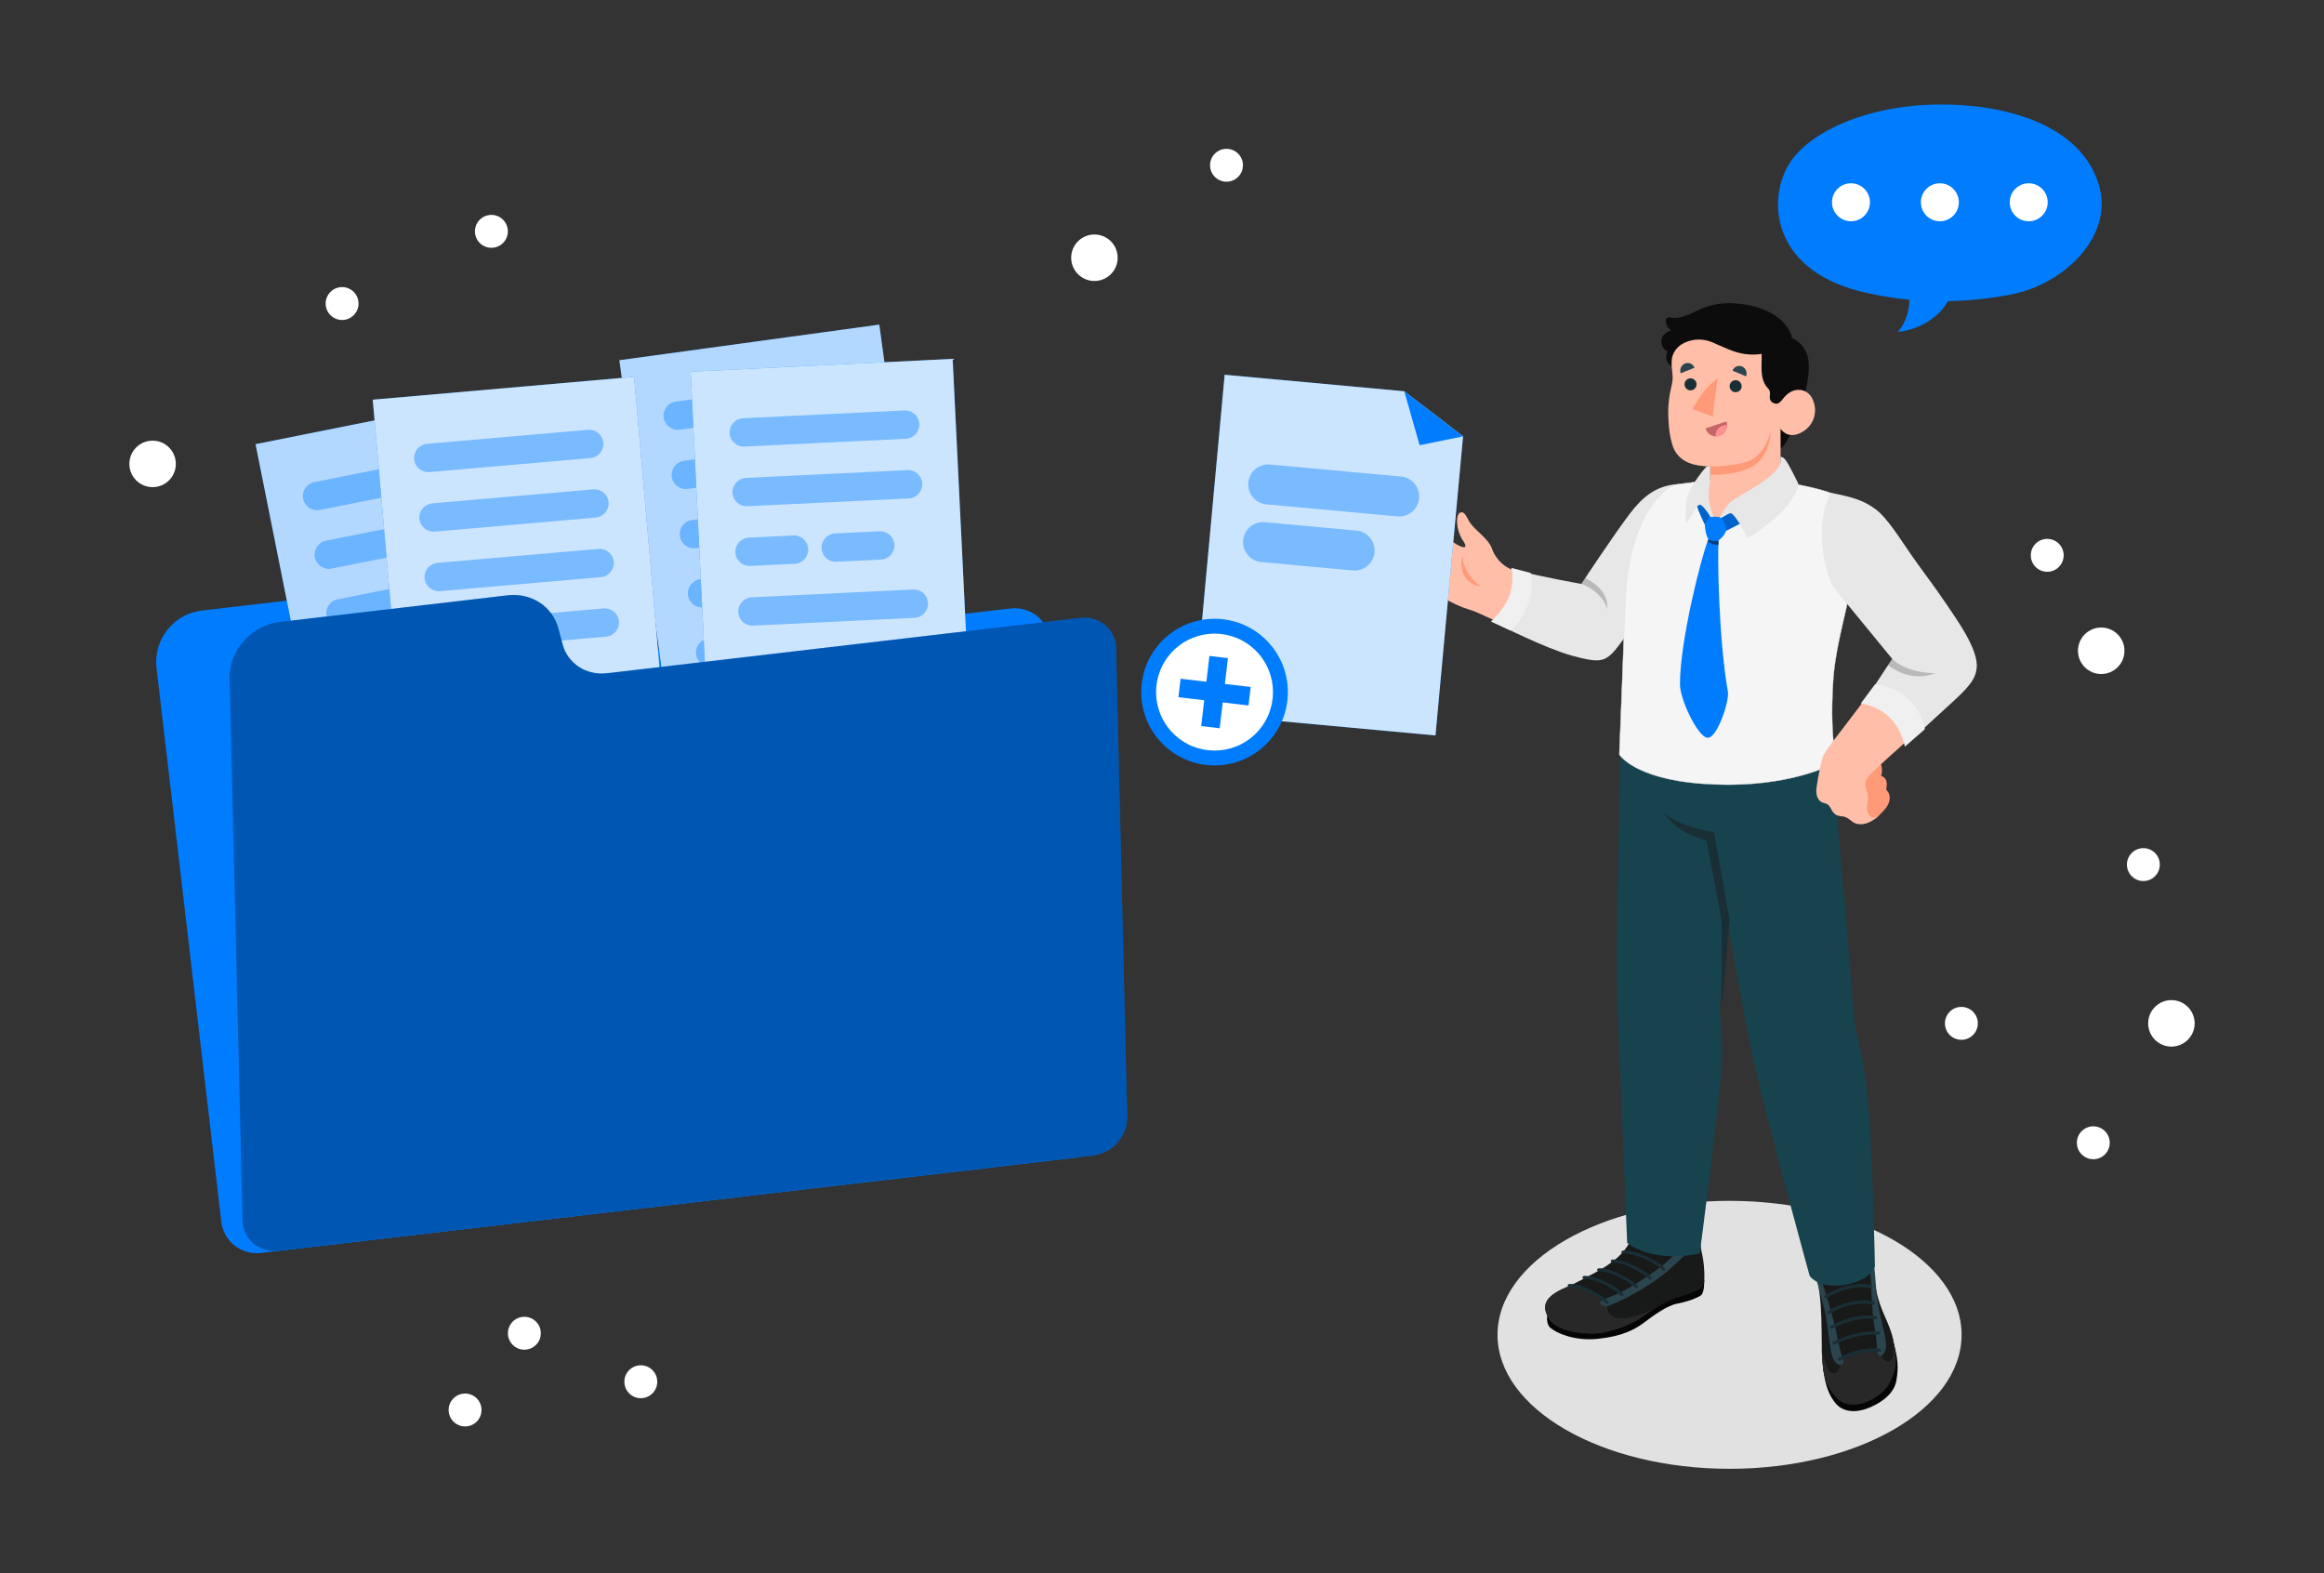 <?xml version="1.0" encoding="UTF-8"?>
<svg id="Layer_1" xmlns="http://www.w3.org/2000/svg" version="1.1" viewBox="0 0 6500 4400">
  <rect x="0" y="0" width="6500" height="4400" fill="#333333" stroke="none"/>
  <!-- Generator: Adobe Illustrator 29.1.0, SVG Export Plug-In . SVG Version: 2.1.0 Build 142)  -->
  <defs>
    <style>
      .st0 {
        fill: #0c0c0c;
      }

      .st1, .st2, .st3 {
        fill: #fff;
      }

      .st4 {
        fill: #f0f0f0;
      }

      .st5, .st6 {
        fill: #007cff;
      }

      .st7 {
        fill: #e1e1e1;
      }

      .st8 {
        fill: #050505;
      }

      .st9, .st6 {
        opacity: .4;
      }

      .st10 {
        fill: #1a2e35;
      }

      .st11 {
        fill: #ff9a79;
      }

      .st12 {
        opacity: .2;
      }

      .st12, .st2, .st6, .st13, .st14, .st15, .st3 {
        isolation: isolate;
      }

      .st16 {
        fill: #17434f;
      }

      .st17 {
        fill: #282828;
      }

      .st18 {
        fill: #c76668;
      }

      .st2 {
        opacity: .7;
      }

      .st19 {
        fill: #ff9090;
      }

      .st13 {
        opacity: .3;
      }

      .st14 {
        opacity: .2;
      }

      .st15 {
        opacity: .5;
      }

      .st20 {
        fill: #f5f5f5;
      }

      .st21 {
        fill: #ffbea7;
      }

      .st22 {
        fill: #2b454e;
      }

      .st23 {
        fill: #181919;
      }

      .st24 {
        fill: #e7e7e7;
      }

      .st3 {
        opacity: .8;
      }
    </style>
  </defs>
  <g>
    <g>
      <ellipse id="Shadow" class="st7" cx="4837.4" cy="3733.1" rx="649" ry="374.7"/>
      <g id="Bottom">
        <g>
          <path class="st21" d="M4742.6,3443.4l16.1-148.1-171.4,11.2s2.6,80.4,5,125.9c1.4,26.9-35.2,76.8-35.2,76.8,0,0,80.5,42.7,123.7,27.7,43.1-14.9,66-68,65.4-79.6-.6-11.6-3.5-13.9-3.5-13.9Z"/>
          <path class="st8" d="M4329.7,3674.8c-2.7,0-7.2,27.5,7.3,39.4,16.7,13.8,66.2,36.9,132.1,30.1,65.9-6.8,101.8-25,128.5-44.9,26.7-19.9,64-48.1,93.9-53.6,27.7-5.2,57.9-16.3,66.9-24,9-7.8,8.3-42.9,8.3-42.9l-436.9,95.9Z"/>
          <path class="st23" d="M4742.7,3443.2s8.3.2,9.8,8.4c1.9,9.7,3.6,37.9,7.7,53.9,5.7,22.2,9,67.5,5.1,85.5-3.9,17.9-49.2,29.7-78.1,39.4-29.6,9.9-63.9,30.6-94.2,52.9-31.3,23.1-96.7,46.5-139.6,45.5-50.7-1.2-107.6-17.4-120.3-39.3-15.8-27.2-27-58.7,48.7-89.6,14.3-5.9,64.8-32.4,82-42,46.6-26.1,79.4-50.2,101.4-97.3,2.6-5.5,5.3-11.6,11-14.3,4.4-2.1,9.7-1.7,14.6-1,12.5,1.8,62.4,9.1,73.7,14.3,10,4.6,24.3,10,23.8,22-.1,4.2-1.5,8.2-3,12.1-.9,2.4-1.7,5.7.6,7.1,2.2,1.4,5.1-.1,7.1-1.7,8-6.4,13.9-14.7,20.6-22.2,3.6-4,7.6-7.9,12.1-11,4.1-2.9,9.3-4.2,13-7.5,4.6-4.1,3.6-9.4,3.9-15Z"/>
          <path class="st17" d="M4592.9,3683.2c13.3-9.8,27.4-19.2,41.5-27.6h0c0,0-89.3,48.2-124.6,25-22.8-14.9-11.5-32.4-10.9-38.1.6-5.6-80-46.9-102.3-49.7h0c-6.3,3.1-11.5,5.6-14.8,6.9-75.7,31-64.4,62.4-48.7,89.6,12.7,22,53.8,39.6,119.4,40.8,42.9.7,109.2-23.8,140.5-46.9Z"/>
          <path class="st22" d="M4505.3,3626.1c-47.1,16.5-27.2,24.9-14.2,26.9,13.1,2,92.5-39.2,141.1-73.6,50.7-35.8,82.9-75.3,101.7-88.5,7-4.9,14.6-10.9,21.3-16.6-1.1-9.5-1.9-18.2-2.8-22.8-1.6-8.2-9.8-8.4-9.8-8.4-.3,5.6.7,10.9-3.9,15-3.7,3.3-8.9,4.6-13,7.5-4.5,3.2-8.5,7-12.1,11-6.8,7.5-12.7,15.8-20.6,22.2-41.6,47.3-140.6,110.8-187.7,127.3Z"/>
          <g>
            <path class="st10" d="M4494.6,3646.7c1,0,2.1-.3,2.9-.9,2-1.5,2.3-4.2.8-6-13-15.2-74.9-51.7-109.4-48.8-2.6.2-4.4,2.3-4.2,4.6.2,2.3,2.2,4,5,3.9,32.2-2.6,91,33.5,101.3,45.6.9,1,2.2,1.6,3.6,1.6Z"/>
            <path class="st10" d="M4535.8,3624.2c1,0,2.1-.3,2.9-.9,2-1.5,2.3-4.2.8-6-12.9-15.2-74.9-51.7-109.4-48.8-2.5.2-4.4,2.3-4.2,4.6.2,2.4,2.4,4.1,5,3.9,32.2-2.6,91,33.5,101.3,45.6.9,1,2.2,1.6,3.6,1.6Z"/>
            <path class="st10" d="M4576.9,3602.9c1,0,2.1-.3,2.9-.9,2-1.5,2.3-4.2.8-6-13-15.2-74.9-51.7-109.4-48.8-2.5.2-4.4,2.3-4.2,4.6.2,2.3,2.4,4.1,5,3.9,32.2-2.7,91,33.5,101.3,45.6.9,1.1,2.2,1.6,3.6,1.6Z"/>
            <path class="st10" d="M4615.1,3578.4c1,0,2.1-.3,2.9-.9,2-1.5,2.3-4.2.8-6-12.9-15.2-75.1-51.7-109.4-48.8-2.6.2-4.4,2.3-4.2,4.6.2,2.4,2.4,4.1,5,3.9,32.2-2.6,91,33.5,101.3,45.6.9,1.1,2.2,1.6,3.6,1.6Z"/>
            <path class="st10" d="M4652.6,3553.9c1,0,2-.3,2.9-.9,2-1.4,2.4-4.1.9-6-17.8-21.5-82.8-52.3-117.3-49.4-2.5.2-4.4,2.3-4.2,4.6.2,2.4,2.4,4,5,3.9,31-2.6,93.3,27,109.1,46,.9,1.1,2.2,1.7,3.6,1.7Z"/>
          </g>
        </g>
        <g>
          <path class="st21" d="M5081.6,3524.2l-39.2-140.3,174.5-26.7,7.8,135.8s18.6,48.5,7.9,66.3c-10.7,17.9-126.6,38.1-137.5,26.4-10.8-11.7-13.6-61.5-13.6-61.5Z"/>
          <path class="st8" d="M5099.5,3830.1c5.7,43.5,15.3,71.5,34.7,94.8,19.4,23.3,53.3,26.9,86.7,14.8,33.4-12.1,75.5-38.1,82.8-77.2,7.3-39.1,3.7-64.8-6.6-104.4l-197.7,72.1Z"/>
          <path class="st23" d="M5224.8,3493c14-.9,11.3,58.8,23.1,116.7,12.6,62,35.8,85.3,46.8,136,12.6,58,10.7,84.9-10.7,123.9-21.4,39-102.8,85.4-147.3,39.7-36.3-37.3-40.6-83.4-41.3-142.9-.7-61.5-.7-104.9-6.5-150.9-5.5-44-19.1-83-7.2-89.5,1.3,6.4,2.8,14.5,4.2,20.8,1.1,4.8,4,28.6,11.8,27.8.4-5.8-.1-11-.9-16.7-.7-5-.6-10.5,2.9-14.8,3.5-4.4,16.8-9.9,22.4-11.7,13.6-4.2,37.9-9.6,51.8-12.6,6.9-1.5,13.9-2.7,20.9-3.6,5.7-.7,12.4-1.2,17.8-.2,3.4.6,6.5,2.3,7.9,5,1,2,1,4.4,1.2,6.7.3,4.1,1.1,8.1,2.5,11.9.6,1.7,2.1,3.6,4.1,2.9,1.6-.6,2.1-2.4,2-3.9-.4-7.1-1.8-12.2-2.7-20.5-.4-3.8-1.5-9-1.8-12.8-.3-3.8-.6-7.6-1.1-11.3Z"/>
          <path class="st17" d="M5290.4,3729.2c1.9,8.4,13.7,63.8-3.2,76.3-18.3,13.6-31.5-29.4-31.5-29.4,0,0-45.3-6-108.6,27.7,3.9,8.7-4.2,40.3-22.4,36.3-18.1-4-29.2-67.9-29.3-68.7.9,57,6,101.6,41.2,137.8,44.5,45.7,126-.7,147.3-39.7,21.4-39,23.2-65.9,10.7-123.9-1.3-5.8-2.7-11.2-4.2-16.4Z"/>
          <path class="st22" d="M5250.9,3780.6c1.6,21.4,25.3,10.9,24.4-19.5-.9-30.4-24.3-99.5-27.4-151.5-5.1-71.4-9-117.6-23.1-116.7,0,.7.1,1.4.2,2.2l3.7,29.7c.7,4.3,1.3,8.1,1.6,12.7,3.1,43.6,4.9,128.4,11.7,167.7,6.8,39.3,7.2,54,8.8,75.4Z"/>
          <path class="st22" d="M5154.6,3802.2c-5.9-20.4-10.7-34.1-18.1-73.3-7.3-38.9-32-116.7-44.3-158.5-3.9-6.8-5.6-20.2-6.4-23.7-1.3-5.8-2.6-13.3-3.9-19.4-.1-.4-.2-.9-.3-1.3-8.5,4.9-5.1,38.7-.3,56.1,4.8,17.4,10.6,36.1,16.6,61.2,15.2,49.3,17.6,123.6,27.4,152,9.8,28.4,35.2,27.4,29.3,7Z"/>
          <g>
            <path class="st10" d="M5145.9,3805.8c.6-.1,1.3-.4,1.9-.7.5-.3,49.7-29.9,106.9-24.3,2.8.3,5.5-1.6,6.1-4.1.6-2.5-1.2-4.8-4-5.1-61.2-6-112.2,24.7-114.3,26-2.5,1.5-3.3,4.4-1.8,6.4,1.1,1.6,3.2,2.2,5.2,1.7Z"/>
            <path class="st10" d="M5131.3,3760.9c.6-.1,1.1-.3,1.7-.7.5-.3,56-31.4,119.7-27.2,2.8.1,5.5-1.7,6-4.2.5-2.5-1.4-4.7-4.2-4.9-67.4-4.5-124.1,27.4-126.5,28.7-2.5,1.4-3.4,4.3-2.1,6.4,1.1,1.6,3.3,2.3,5.4,1.9Z"/>
            <path class="st10" d="M5246.5,3689.4c1.9-.4,3.6-1.8,4.2-3.6.8-2.5-.9-4.9-3.6-5.3-63.8-10.2-123.8,26.1-126.4,27.7-2.5,1.5-3.3,4.4-1.8,6.4,1.5,2,4.7,2.4,7.1,1,.6-.3,58.9-35.5,118.3-26,.7.1,1.5,0,2.2,0Z"/>
            <path class="st10" d="M5240.3,3648.3c1.9-.4,3.6-1.8,4.2-3.6.8-2.5-.7-4.9-3.5-5.4-70.2-12.3-126.6,26-129,27.7-2.4,1.6-3,4.5-1.3,6.5,1.6,1.9,4.9,2.2,7.2.6.5-.4,54.8-37.2,120.1-25.7.8.1,1.5.1,2.3,0Z"/>
            <path class="st10" d="M5233.1,3602.1c1.9-.4,3.5-1.7,4.1-3.5.9-2.5-.7-4.9-3.4-5.4-65.9-12.5-127.2,27.3-129.8,29.1-2.4,1.6-3.1,4.5-1.5,6.5,1.5,2,4.8,2.3,7.2.7.6-.4,59.9-38.8,121-27.2.8.1,1.6.1,2.4,0Z"/>
          </g>
        </g>
        <g>
          <path class="st16" d="M5112.1,2042.6c39.7,332.1,72.9,808.7,72.9,808.7,2.9,26.1,21.9,70.6,36.6,199.5,15.5,135.9,22.4,490.3,22.4,490.3-16.2,52.1-143.4,77.5-182.5,27.3,0,0-117-424.8-153.2-585.9-37.2-165.5-77-410.8-77-410.8l-21.5,245.9s7.5,84.3,5.8,153.1c-1.9,80-61.5,534.9-61.5,534.9,0,0-123.1,30.3-203.1-29.6,0,0-22.3-548.3-26.2-644.4-7.7-188.5,5.8-545.2,8.3-788.7h578.9Z"/>
          <path class="st10" d="M4837.4,2571.5l-43.4-244.4s-92.4-11.9-140.4-54.1c0,0,31.5,56.3,118.8,77.1l42.8,222.5.7,245,21.5-245.9Z"/>
        </g>
      </g>
      <g id="Arm">
        <path class="st21" d="M4533,1483.4c-74.5,100.9-110.1,155.9-110.1,155.9,0,0-144.5-24.6-200.6-49.1-24.4-10.7-42.8-36.6-48.5-53.5-10.6-31.3-46.4-51.1-63.4-76.3-5.4-8-12.4-30.2-24.6-27.4-11.1,2.5-10.8,21.2-10.3,30,.8,14.6,4.9,28.5,11.7,41.4,3.3,6.3,8.5,11.8,10.7,18.8,5,15.9-20.9,1.2-25.6-1.7-12.5-7.5-23.1-17.9-32.6-29-14.3-16.6-26.8-34.9-43-49.6-4.9-4.5-10.3-8.6-16.6-10.8-6.2-2.1-13.5-2-19,1.7-5.4-4.4-11-9-17.6-10.9-6.6-1.9-14.5-.5-18.9,5-4.7,6-.7,13.9,4.3,23.1-11.4.7-15.9,6.6-15.4,13.2.6,6.7,2.9,14.4,4.8,20.8,2.3,7.8,4.1,14,5.8,18.3-2.8,2-4.3,6.2-4.9,10.1-2.1,12.7,1.7,25.9,7.2,37,13.3,27,25.1,60.8,49.5,79.6,37.5,28.9,87.4,61.4,132.5,74.5,19.6,5.7,49.5,20.7,74.3,31.8,24.8,11.1,50.6,25.8,114.3,53.9,69.2,30.5,133.8,49.2,161.2,50.7,39.2,2.1,50.8-24.3,95.1-81.2,60-77.2,176.9-247.6,176.9-247.6l-31.4-147.3c-41.4-1.3-91.4,18.1-165.7,118.6Z"/>
        <path class="st24" d="M4734.8,1513.1l-50.9-158.4c-55.4,6.3-91.3,37.2-125.1,81.4-44.4,58.1-135.9,196.9-135.9,196.9,0,0-114-20.1-175.8-36.9,0,0,14.1,32.4-4.7,83.7-18.9,51.3-51.3,67-51.3,67,0,0,132.5,67,205.9,87s90.6,18.4,119.4-14.6c28.8-33,218.4-306.2,218.4-306.2Z"/>
        <path class="st4" d="M4227,1588.2l54.3,14.1s10.5,42.1-8.1,90.5c-18.7,48.4-48.8,70.4-48.8,70.4l-54.4-24.9s40.9-36.9,53.5-77.6c12.6-40.7,3.5-72.6,3.5-72.6Z"/>
        <path class="st12" d="M4433.7,1616.8l-10.8,16.2c37.6,14.2,65.7,42.5,72.4,71.1,2.7-41.7-24.7-68.9-61.6-87.3Z"/>
        <path class="st11" d="M4091.3,1553.1c-2.1,36.1,26.3,71.8,50.4,86.2-42.9-2.7-64.1-47.3-50.4-86.2Z"/>
        <path class="st11" d="M3961.1,1433.8c29.2,29.5,47.3,68,74.8,99.1-31.1-26.7-50.3-66.5-74.8-99.1h0Z"/>
        <path class="st11" d="M3928.9,1451c5.7-.3,10.2,4.3,14,8,11,12.4,18.8,27.5,27.7,41.3,11.5,18.8,25.6,35.6,39.6,52.4-25.1-21.5-43.8-49.7-59.8-78.7-5.8-8.5-10.8-20.6-21.5-23.1h0Z"/>
        <path class="st11" d="M3924.1,1503.3c17.5-12.4,30.2,23.1,37.7,34.5,4.5,8.2,9.8,15.9,15.1,23.7,5.3,7.8,10.8,15.4,16.6,22.8-7.2-6.1-13.4-13.4-19.3-20.7-12.1-14.5-20.1-32.4-29.2-48.8-4.3-7.5-11.6-17.3-20.9-11.5h0Z"/>
      </g>
      <g id="Chest">
        <path class="st20" d="M4832.8,2194.6c-23.9,0-48.5-.9-73.1-2.8-98.3-7.4-155.8-29.3-186.7-46.3-32-17.6-43-33.9-44-35.4.3-8,11.6-286,16.4-423.6,3.1-87.3,18.3-161.7,45.4-221.4,24-53,56.2-91,93.2-109.8l101.1-12.7,164.7-1.8c12.9,2.7,27,5.1,41.8,7.7,24.1,4.2,51.4,9,78.9,15.7,54.2,13.1,69.9,22,98.4,38.2,4.5,2.6,9.2,5.2,14.5,8.2.6,6.8,12.6,141.4-19,287.8-1.4,6.3-3.3,14.7-5.6,24.4-10.5,44.8-28,119.9-31.6,180.4-5.8,97.5-2.9,140.5,6.1,229.7-3,1.7-29.3,16.3-76.7,30.8-46.3,14.1-122.7,30.9-223.8,30.9Z"/>
        <path class="st7" d="M4949.8,1341.2c12.9,2.7,26.9,5.1,41.8,7.7,24.1,4.2,51.3,9,78.8,15.7,54.1,13.1,69.8,22,98.3,38.2,4.5,2.5,9.1,5.2,14.3,8,.4,4.5,3.3,37.8,2.7,86.8-.6,48.4-4.9,122.6-21.7,200.7-1.4,6.3-3.3,14.7-5.6,24.4-10.5,44.9-28,120-31.6,180.4-5.8,97.4-2.9,140.4,6.1,229.5-4.1,2.3-30.2,16.5-76.4,30.6-29.4,9-61.1,16.1-94.1,21.2-41.3,6.4-84.8,9.7-129.4,9.7s-48.5-.9-73.1-2.8c-43.3-3.3-82.4-9.6-116.1-18.8-27-7.4-50.6-16.6-70.3-27.4-31.3-17.2-42.4-33.1-43.8-35.2.4-11,11.6-286.7,16.4-423.5,1.6-44.5,6.4-86.4,14.5-124.5,7.6-35.7,17.9-68.3,30.8-96.7,24-52.9,56.1-90.7,92.9-109.5l101-12.7,164.7-1.8M4949.8,1340.2l-164.8,1.8-101.2,12.7c-70.6,35.9-132.4,147.1-138.9,331.7-5,140.5-16.4,423.8-16.4,423.8,0,0,40.6,67.7,231.2,82.1,25.6,1.9,50,2.8,73.2,2.8,195.8,0,301-61.9,301-61.9-8.7-86-12.1-130.5-6.2-230,4.4-73.8,29.7-169.9,37.2-204.7,32.6-151.3,19-288.3,19-288.3-39.5-21.9-50.5-31.4-113.3-46.6-44.2-10.7-86.4-16.3-120.7-23.4h0Z"/>
      </g>
      <g id="Head">
        <g>
          <g>
            <path class="st0" d="M5001.9,943.3s29.4,2.2,48.6,39.3c9.7,18.6,16.6,52.6-9.9,149.6-17.1,62.5-37.5,89.7-46.7,107.1-9.1,17.4-27.9,22.2-27.9,22.2l1.9-74.6-19.5-47.5s-19.6-42.5-23.3-79.8c-4.6-48.1,14.1-75.3,14.1-75.3l62.5-41Z"/>
            <path class="st0" d="M5012.1,945.8c-7.3-41.9-60.5-92-163-97.5-32.5-1.7-62.3,2.8-92.3,15.9-26.1,11.4-52.3,28.2-80.5,24.2-5.8-.8-13.2-1.8-16.2,3.2-1.1,1.8-1.2,4.1-1.1,6.2.5,10.9,6.5,21.4,15.7,27.3-13.3,1-25.3,11.7-27.7,24.8-2.4,13.1,4.9,27.4,17,33-5.5,10.2-4.7,23.5,2,33,12.3,17.4,35.2,13.4,53.7,12.5,18.8-1,37.6-1.9,56.5-2.9,41-2.1,82.1-4.2,123.1-6.4,13.9-.7,27.8-1.4,41.6-2.2l71.4-71.2Z"/>
            <path class="st21" d="M5036.3,1210.6c-38.7,18.8-56.3-11.8-56.3-11.8l.3,157.4c-42,56.2-166.7,101-182.3,100.7-10.4-4-34.5-61.7-14.8-115.2v-36.8s-12.9,0-33.4-3.3c-34.2-5.4-62.9-22.8-73.1-59.9-5.2-19-8.1-31.8-10.2-67.4-2.8-47.2,4.2-74.5,10.2-102.5,5.2-24.3-5.2-48.3,0-71.9,4-18,16.8-32.5,33.4-40.7,25.2-12.4,53.7-12.4,78.3-2.2,31.2,13,60.3,29.1,94.3,33.4,14.7,1.8,29.7,1.6,44.3-.7.9,15.8-.8,31.6,0,47.4s4.2,32.1,14,44.5c2.7,3.5,6.7,6.9,8.3,11.1,3.8,10.1-3.7,20.6,4.7,30,2.9,3.2,7,5.2,11.2,6,2.5.5,5.2.5,7.6-.5,5.2-2.1,9.8-7.3,13-11.6,10.5-14,24-25.1,42-26.3,18.3-1.2,33.8,8.9,41.5,25.3,17.2,36.8,2.8,77.5-33,94.9Z"/>
            <path class="st11" d="M4783.3,1304.8c44.9-.3,84.7-5.8,111.2-17,26.5-11.2,50-47,57.7-82.6,0,28.6-12.6,79.4-52.7,100.4-40.2,21.1-86.9,22.2-116.3,22.8v-23.7Z"/>
          </g>
          <g>
            <path class="st22" d="M4845.7,1036.6l37.9,16c4.2-10.9-.9-23.2-11.4-27.7-10.5-4.4-22.4.8-26.6,11.7Z"/>
            <path class="st22" d="M4700.7,1043.9l38.6-15.3c-3.9-10.9-15.6-16.3-26.3-12.1-10.6,4.2-16.2,16.5-12.3,27.4Z"/>
            <path class="st10" d="M4871.2,1080.7c-.3,9.3-8.1,16.5-17.4,16.2-9.3-.3-16.5-8.1-16.2-17.4s8.1-16.5,17.4-16.2c9.3.3,16.5,8.1,16.2,17.4Z"/>
            <path class="st10" d="M4745.1,1075.5c-.3,9.3-8.1,16.5-17.4,16.2-9.3-.3-16.5-8.1-16.2-17.4.3-9.3,8.1-16.5,17.4-16.2,9.3.3,16.5,8.1,16.2,17.4Z"/>
            <path class="st11" d="M4803.9,1058.1l-13.8,106.8-56.4-20.8c20.1-37.7,43.5-66.3,70.3-86Z"/>
          </g>
        </g>
        <path class="st18" d="M4829,1178.6l-59,19.5c5.1,16.9,22.4,26.2,38.7,20.8,16.3-5.4,25.4-23.5,20.3-40.4Z"/>
        <path class="st19" d="M4822.7,1189.3c2.5-.6,5-.7,7.5-.7-.2,13.5-8.4,26.1-21.6,30.4-3.3,1.1-6.6,1.4-9.9,1.4-2.4-13.8,8-27.6,23.9-31.1Z"/>
      </g>
      <g>
        <path class="st5" d="M4768.3,1467.1s-25-48.4-24.8-67.3l30.9-31.4,9,78.8-15.1,20Z"/>
        <path class="st14" d="M4768.3,1467.1s-25-48.4-24.8-67.3l30.9-31.4,9,78.8-15.1,20Z"/>
      </g>
      <g>
        <polygon class="st5" points="4810.4 1450.5 4862.9 1415.3 4906.3 1444.9 4825.7 1485.4 4810.4 1450.5"/>
        <polygon class="st14" points="4810.4 1450.5 4862.9 1415.3 4906.3 1444.9 4825.7 1485.4 4810.4 1450.5"/>
      </g>
      <path class="st5" d="M4832.9,1935.5c-26.4-149.3-29.5-383.3-26.2-424.2l-28.6-3c-20.2,49-79.9,287.9-79.3,404.2-1.7,40.5,49.9,149.6,77.2,150.8,27.3,1.2,61.1-103.5,56.8-127.8Z"/>
      <path class="st15" d="M4775.9,1514.5c.9-2.6,1.5-4.3,2.3-6.1,0,0,0,0,0,0,0,0,0,0,0,0l28.6,3s0,0,0,0c-.3,3.5-.3,6.9-.1,12.6-10.4,1.5-25.1-5-30.8-9.4Z"/>
      <path class="st5" d="M4811.1,1446.5c-12.4-2.4-27-1.3-27-1.3,0,0-10,8.4-15.8,21.9,0,0,.3,25.2,9.9,41.2,0,0,11,8,28.6,3,0,0,16.2-11.4,20.8-27.4.9-13.7-10.1-33.5-16.5-37.4Z"/>
      <g>
        <path class="st24" d="M4810.5,1446.4c.9,0,2.1,2.2,3,2.3,19.9-10.7,23.1-14.4,28.4-12.9,10,2.9,33.6,44.6,39.5,58.1,6,13.4,4.8,13.3,23.2,1.1,35.6-23.8,74.3-55.4,93.2-79.8,29.2-37.5,32.7-60.6,32.7-60.6,0,0-10.5-22.5-16.6-33.6-11.9-21.4-21.7-44.8-33.9-42.9v14.3c-2.2,18.6-32,43.9-62.9,63.6-29.1,18.6-69.9,41-79.8,50.6-7.3,7-17.7,23.3-26.9,39.8Z"/>
        <path class="st24" d="M4715.9,1462.2c2.9,7.6,27.1-51.9,39-50.6,5.7.5,18.6,16.6,29.3,33.6,0,0,6.9-.2,8.1-.2-7.2-17.9-10.8-33.4-12.3-45.3-2.4-20.3,3.3-59.4,3.3-59.4v-35.5c-3,.2-5.6-.2-9.6-.4-3,3-8,8.3-13.5,15.3-13.7,17.5-38.7,53.2-42.5,75.9-6.2,36.4-2.9,63.8-1.7,66.7Z"/>
      </g>
      <g id="Arm1" data-name="Arm">
        <path class="st11" d="M5249.7,2286.5c12.7-13.8,29-26,34.2-44.8,2.7-9.7,1.8-20.8-4.5-28.6-1.3-1.6-2.9-3.2-3.4-5.2-.4-1.7,0-3.5.3-5.2,1.3-7.1,1.7-14.8-1.4-21.3-2.6-5.5-7.7-9.9-13.6-11.6,3.4-10.4,3.3-21.9-.3-32.2-4.2-12.2-16.8-22-25.1-8.3-4,6.7-7,14.1-9.6,21.4-6.4,18.4-21,35.4-22.9,54.7-2,20.3,3.8,80,35.2,82.7,2.4.2,9.4.3,11.2-1.6Z"/>
        <path class="st21" d="M5081.8,2194.9c3.7-24.9,8.8-49.6,15.2-74,2.2-8.4,7-15.7,11.9-22.7,5.7-8.1,11.1-16.6,17.2-24.3,17.2-21.9,49.7-64.8,82-107.7,77.8-24.7,120,13.4,137.8,94-36.9,34.8-81.2,71.7-116.9,107.7-9.5,9.5-14.3,19-11.1,33,1.9,8.1,5.4,15.9,6.3,24.2,1.2,10.7-2.1,21.3-2.6,32.1-.5,10.7,2.9,23.1,12.6,27.6,4.7,2.2,10.1,2.2,15.3,1.8-9.2,6.5-18.8,12.7-29.5,16.1-10.7,3.4-22.8,3.8-32.9-1.1-9.8-4.7-17.2-14.1-27.7-17.2-5.6-1.7-11.7-1.4-17.4-2.9-5.8-1.5-11.2-5-14.9-9.8-6-7.5-8.4-18.3-16.9-22.9-4-2.2-8.8-2.6-13-4.3-8.7-3.5-14.3-12.4-16.2-21.6-1.9-9.2-.7-18.7.7-28Z"/>
        <path class="st21" d="M5133.3,1387c120.8,22.8,123.6,50.4,195.5,149.4,71,97.7,150.4,213.6,172.9,261.8,27.8,59.6,33.7,82.5-30.2,146.1-32.9,32.8-78.8,71.8-125.5,115.9-32.8-62.7-79-93.7-137.8-94,45.8-60.8,91-121.5,91-121.5l-136.1-172.3s-107.9-113.2-29.7-285.4Z"/>
        <path class="st24" d="M5441.2,1685.7c-30.9-46-67.8-93.9-96.2-134.7-28.4-40.8-66.4-103-99.6-127.2-33.2-24.2-61-32.9-124.6-45.6-48.7,84.3-17.2,234.5,11.2,269.1,28.4,34.6,160.3,195.3,160.3,195.3l-62.2,94.5s26.3-4.1,74.5,38.2c48.2,42.3,50.6,85,50.6,85,0,0,65.4-59.6,113.9-104.4,48.5-44.8,56.7-64.1,59.4-87.2,6.1-52.1-56.4-137-87.2-183Z"/>
        <path class="st4" d="M5244.1,1914.1l-39.6,53.1s45.5,5,80.8,39.6c35.3,34.7,42.4,81.4,42.4,81.4l55.9-48.8s-4.2-47.4-49.6-87.1c-45.3-39.6-89.9-38.2-89.9-38.2Z"/>
        <path class="st12" d="M5292.2,1842.5c36.7,36,100.6,41,121.6,39.7-74,30.2-133-22.5-133-22.5l11.4-17.3Z"/>
      </g>
      <path class="st5" d="M5008.5,451.5c59.1-86.1,217.1-157.4,412.6-159.3,177.7-1.7,394.1,50.6,448.2,221.4,46.1,145.6-95.9,281-243.3,309.8-63.9,12.5-123.5,17.9-177.9,18.8-27.3,51-91.4,82.4-139.6,85.7,24.9-29.5,31.5-63.6,32-89.7-54.3-5.1-100.5-14.1-136.6-23.1-255.9-64-261.5-267.2-195.4-363.5Z"/>
      <path class="st1" d="M5621,565.7c0,29.3,23.8,53.1,53.1,53.1s53.1-23.8,53.1-53.1-23.8-53.1-53.1-53.1c-29.3,0-53.1,23.8-53.1,53.1ZM5372.5,565.7c0,29.3,23.8,53.1,53.1,53.1s53.1-23.8,53.1-53.1-23.8-53.1-53.1-53.1c-29.3,0-53.1,23.8-53.1,53.1ZM5123.9,565.7c0,29.3,23.8,53.1,53.1,53.1s53.1-23.8,53.1-53.1-23.8-53.1-53.1-53.1c-29.3,0-53.1,23.8-53.1,53.1Z"/>
    </g>
    <g>
      <g>
        <path class="st5" d="M1370.3,1773l-16-44.8c-22.7-63.5-86.2-103-153.1-95.1l-636.5,74.4c-79.4,9.3-136.2,81.2-126.9,160.6l181.2,1548.9c6.4,54.4,55.7,93.4,110.1,87.1l2277.2-266.3c54.4-6.4,93.4-55.7,87.1-110.1l-156.6-1339c-6.4-54.4-55.7-93.4-110.1-87.1l-1322.3,154.7c-58.6,6.9-114.1-27.7-133.9-83.2Z"/>
        <g>
          <g>
            <rect class="st5" x="806.1" y="1161.2" width="733.7" height="1010.8" transform="translate(-303.2 261.5) rotate(-11.3)"/>
            <rect class="st2" x="806.1" y="1161.2" width="733.7" height="1010.8" transform="translate(-303.2 261.5) rotate(-11.3)"/>
          </g>
          <g class="st9">
            <path class="st5" d="M1337.8,1337.9l-443.2,88.3c-21.5,4.3-42.4-9.7-46.7-31.2h0c-4.3-21.5,9.7-42.4,31.2-46.7l443.2-88.3c21.5-4.3,42.4,9.7,46.7,31.2h0c4.3,21.5-9.7,42.4-31.2,46.7Z"/>
            <path class="st5" d="M1370.5,1501.8l-443.2,88.3c-21.5,4.3-42.4-9.7-46.7-31.2h0c-4.3-21.5,9.7-42.4,31.2-46.7l443.2-88.3c21.5-4.3,42.4,9.7,46.7,31.2h0c4.3,21.5-9.7,42.4-31.2,46.7Z"/>
            <path class="st5" d="M1403.1,1665.7l-443.2,88.3c-21.5,4.3-42.4-9.7-46.7-31.2h0c-4.3-21.5,9.7-42.4,31.2-46.7l443.2-88.3c21.5-4.3,42.4,9.7,46.7,31.2h0c4.3,21.5-9.7,42.4-31.2,46.7Z"/>
            <path class="st5" d="M1435.8,1829.7l-443.2,88.3c-21.5,4.3-42.4-9.7-46.7-31.2h0c-4.3-21.5,9.7-42.4,31.2-46.7l443.2-88.3c21.5-4.3,42.4,9.7,46.7,31.2h0c4.3,21.5-9.7,42.4-31.2,46.7Z"/>
            <path class="st5" d="M1347.3,2017.7l-322.1,64.2c-21.5,4.3-42.4-9.7-46.7-31.2h0c-4.3-21.5,9.7-42.4,31.2-46.7l322.1-64.2c21.5-4.3,42.4,9.7,46.7,31.2h0c4.3,21.5-9.7,42.4-31.2,46.7Z"/>
          </g>
        </g>
        <g>
          <g>
            <rect class="st5" x="1797.4" y="953.3" width="733.7" height="1010.8" transform="translate(-177.8 306.9) rotate(-7.8)"/>
            <rect class="st2" x="1797.4" y="953.3" width="733.7" height="1010.8" transform="translate(-177.8 306.9) rotate(-7.8)"/>
          </g>
          <g class="st9">
            <path class="st5" d="M2348.7,1140.5l-447.8,61.3c-21.7,3-41.7-12.2-44.7-33.9h0c-3-21.7,12.2-41.7,33.9-44.7l447.8-61.3c21.7-3,41.7,12.2,44.7,33.9h0c3,21.7-12.2,41.7-33.9,44.7Z"/>
            <path class="st5" d="M2371.4,1306.1l-447.8,61.3c-21.7,3-41.7-12.2-44.7-33.9h0c-3-21.7,12.2-41.7,33.9-44.7l447.8-61.3c21.7-3,41.7,12.2,44.7,33.9h0c3,21.7-12.2,41.7-33.9,44.7Z"/>
            <path class="st5" d="M2069.6,1516.1l-123.4,16.9c-21.7,3-41.7-12.2-44.7-33.9h0c-3-21.7,12.2-41.7,33.9-44.7l123.4-16.9c21.7-3,41.7,12.2,44.7,33.9h0c3,21.7-12.2,41.7-33.9,44.7Z"/>
            <path class="st5" d="M2308.9,1483.3l-123.4,16.9c-21.7,3-41.7-12.2-44.7-33.9h0c-3-21.7,12.2-41.7,33.9-44.7l123.4-16.9c21.7-3,41.7,12.2,44.7,33.9h0c3,21.7-12.2,41.7-33.9,44.7Z"/>
            <path class="st5" d="M2416.7,1637.3l-447.8,61.3c-21.7,3-41.7-12.2-44.7-33.9h0c-3-21.7,12.2-41.7,33.9-44.7l447.8-61.3c21.7-3,41.7,12.2,44.7,33.9h0c3,21.7-12.2,41.7-33.9,44.7Z"/>
            <path class="st5" d="M2317,1819.6l-325.4,44.5c-21.7,3-41.7-12.2-44.7-33.9h0c-3-21.7,12.2-41.7,33.9-44.7l325.4-44.5c21.7-3,41.7,12.2,44.7,33.9h0c3,21.7-12.2,41.7-33.9,44.7Z"/>
          </g>
        </g>
        <g>
          <g>
            <rect class="st5" x="1084.7" y="1084.5" width="733.7" height="1010.8" transform="translate(-132.5 132) rotate(-5)"/>
            <rect class="st3" x="1084.7" y="1084.5" width="733.7" height="1010.8" transform="translate(-132.5 132) rotate(-5)"/>
          </g>
          <g class="st9">
            <path class="st5" d="M1651.5,1281.1l-450.2,39.2c-21.8,1.9-41.1-14.3-43-36.1h0c-1.9-21.8,14.3-41.1,36.1-43l450.2-39.2c21.8-1.9,41.1,14.3,43,36.1h0c1.9,21.8-14.3,41.1-36.1,43Z"/>
            <path class="st5" d="M1666.1,1447.6l-450.2,39.2c-21.8,1.9-41.1-14.3-43-36.1h0c-1.9-21.8,14.3-41.1,36.1-43l450.2-39.2c21.8-1.9,41.1,14.3,43,36.1h0c1.9,21.8-14.3,41.1-36.1,43Z"/>
            <path class="st5" d="M1680.6,1614.1l-450.2,39.2c-21.8,1.9-41.1-14.3-43-36.1h0c-1.9-21.8,14.3-41.1,36.1-43l450.2-39.2c21.8-1.9,41.1,14.3,43,36.1h0c1.9,21.8-14.3,41.1-36.1,43Z"/>
            <path class="st5" d="M1695.1,1780.6l-450.2,39.2c-21.8,1.9-41.1-14.3-43-36.1h0c-1.9-21.8,14.3-41.1,36.1-43l450.2-39.2c21.8-1.9,41.1,14.3,43,36.1h0c1.9,21.8-14.3,41.1-36.1,43Z"/>
            <path class="st5" d="M1586.5,1957.8l-327.2,28.5c-21.8,1.9-41.1-14.3-43-36.1h0c-1.9-21.8,14.3-41.1,36.1-43l327.2-28.5c21.8-1.9,41.1,14.3,43,36.1h0c1.9,21.8-14.3,41.1-36.1,43Z"/>
          </g>
        </g>
        <g>
          <g>
            <rect class="st5" x="1955" y="1022.5" width="733.6" height="1010.7" transform="translate(-70.9 113.7) rotate(-2.8)"/>
            <rect class="st3" x="1955" y="1022.5" width="733.6" height="1010.7" transform="translate(-70.9 113.7) rotate(-2.8)"/>
          </g>
          <g class="st9">
            <path class="st5" d="M2533.6,1227.1l-451.4,21.8c-21.9,1.1-40.5-15.8-41.6-37.7h0c-1.1-21.9,15.8-40.5,37.7-41.6l451.4-21.8c21.9-1.1,40.5,15.8,41.6,37.7h0c1.1,21.9-15.8,40.5-37.7,41.6Z"/>
            <path class="st5" d="M2541.7,1394l-451.4,21.8c-21.9,1.1-40.5-15.8-41.6-37.7h0c-1.1-21.9,15.8-40.5,37.7-41.6l451.4-21.8c21.9-1.1,40.5,15.8,41.6,37.7h0c1.1,21.9-15.8,40.5-37.7,41.6Z"/>
            <path class="st5" d="M2222.7,1576.8l-124.4,6c-21.9,1.1-40.5-15.8-41.6-37.7h0c-1.1-21.9,15.8-40.5,37.7-41.6l124.4-6c21.9-1.1,40.5,15.8,41.6,37.7h0c1.1,21.9-15.8,40.5-37.7,41.6Z"/>
            <path class="st5" d="M2463.9,1565.1l-124.4,6c-21.9,1.1-40.5-15.8-41.6-37.7h0c-1.1-21.9,15.8-40.5,37.7-41.6l124.4-6c21.9-1.1,40.5,15.8,41.6,37.7h0c1.1,21.9-15.8,40.5-37.7,41.6Z"/>
            <path class="st5" d="M2557.8,1727.9l-451.4,21.8c-21.9,1.1-40.5-15.8-41.6-37.7h0c-1.1-21.9,15.8-40.5,37.7-41.6l451.4-21.8c21.9-1.1,40.5,15.8,41.6,37.7h0c1.1,21.9-15.8,40.5-37.7,41.6Z"/>
            <path class="st5" d="M2442.5,1900.8l-328,15.8c-21.9,1.1-40.5-15.8-41.6-37.7h0c-1.1-21.9,15.8-40.5,37.7-41.6l328-15.8c21.9-1.1,40.5,15.8,41.6,37.7h0c1.1,21.9-15.8,40.5-37.7,41.6Z"/>
          </g>
        </g>
        <g>
          <path class="st5" d="M1573.5,1801.6l-11.7-43.8c-16.5-62.1-75.7-100.6-142.7-92.8l-636.5,74.4c-79.4,9.3-142.3,79.8-140.4,157.5l36.1,1516.2c1.3,53.3,46.4,91.3,100.9,85l2277.2-266.3c54.4-6.4,97.6-54.7,96.3-108l-31.2-1310.7c-1.3-53.3-46.4-91.3-100.9-85l-1322.3,154.7c-58.6,6.9-110.3-26.8-124.8-81.1Z"/>
          <path class="st13" d="M1573.5,1801.6l-11.7-43.8c-16.5-62.1-75.7-100.6-142.7-92.8l-636.5,74.4c-79.4,9.3-142.3,79.8-140.4,157.5l36.1,1516.2c1.3,53.3,46.4,91.3,100.9,85l2277.2-266.3c54.4-6.4,97.6-54.7,96.3-108l-31.2-1310.7c-1.3-53.3-46.4-91.3-100.9-85l-1322.3,154.7c-58.6,6.9-110.3-26.8-124.8-81.1Z"/>
        </g>
      </g>
      <g>
        <g>
          <g>
            <polygon class="st5" points="4014.9 2056.8 4092 1220.3 3927.5 1094.3 3425.3 1048.1 3338.1 1994.4 4014.9 2056.8"/>
            <polygon class="st3" points="4014.9 2056.8 4092 1220.3 3927.5 1094.3 3425.3 1048.1 3338.1 1994.4 4014.9 2056.8"/>
          </g>
          <polygon class="st5" points="4092 1220.3 3927.5 1094.3 3970.6 1245.1 4092 1220.3"/>
        </g>
        <g>
          <circle class="st5" cx="3396.9" cy="1935.6" r="205.1" transform="translate(-373.7 2968.9) rotate(-45)"/>
          <circle class="st1" cx="3396.9" cy="1935.6" r="163.5" transform="translate(-373.7 2968.9) rotate(-45)"/>
          <polygon class="st5" points="3498 1921.2 3425.9 1912.8 3434.4 1840.6 3382.6 1834.5 3374.2 1906.7 3302 1898.2 3295.9 1950 3368.1 1958.4 3359.6 2030.6 3411.3 2036.7 3419.8 1964.5 3492 1973 3498 1921.2"/>
        </g>
        <path class="st6" d="M3969.1,1393.6h0c-2.8,30.8-30.1,53.4-60.9,50.6l-366.2-33.7c-30.8-2.8-53.4-30.1-50.6-60.9h0c2.8-30.8,30.1-53.4,60.9-50.6l366.2,33.7c30.8,2.8,53.4,30.1,50.6,60.9Z"/>
        <path class="st6" d="M3844.4,1544.8h0c-2.8,30.8-30.1,53.4-60.9,50.6l-256-23.5c-30.8-2.8-53.4-30.1-50.6-60.9h0c2.8-30.8,30.1-53.4,60.9-50.6l256,23.5c30.8,2.8,53.4,30.1,50.6,60.9Z"/>
      </g>
    </g>
  </g>
  <circle class="st1" cx="3430.4" cy="462.2" r="46"/>
  <circle class="st1" cx="5725.9" cy="1553.1" r="46"/>
  <circle class="st1" cx="1466.6" cy="3728.7" r="46"/>
  <path class="st1" d="M3061,785.8c-35.9,0-65-29.1-65-65s29.1-65,65-65,65,29.1,65,65-29.1,65-65,65Z"/>
  <circle class="st1" cx="5876.9" cy="1820" r="65"/>
  <circle class="st1" cx="426.8" cy="1297.4" r="65"/>
  <circle class="st1" cx="1792.3" cy="3864.3" r="46"/>
  <circle class="st1" cx="1300.8" cy="3943.3" r="46"/>
  <g>
    <circle class="st1" cx="5994.8" cy="2418" r="46"/>
    <circle class="st1" cx="6073.2" cy="2862" r="65"/>
    <circle class="st1" cx="5485.8" cy="2862" r="46"/>
    <circle class="st1" cx="5854.8" cy="3196" r="46"/>
  </g>
  <circle class="st1" cx="956.8" cy="848.9" r="46"/>
  <circle class="st1" cx="1374.4" cy="647" r="46"/>
</svg>